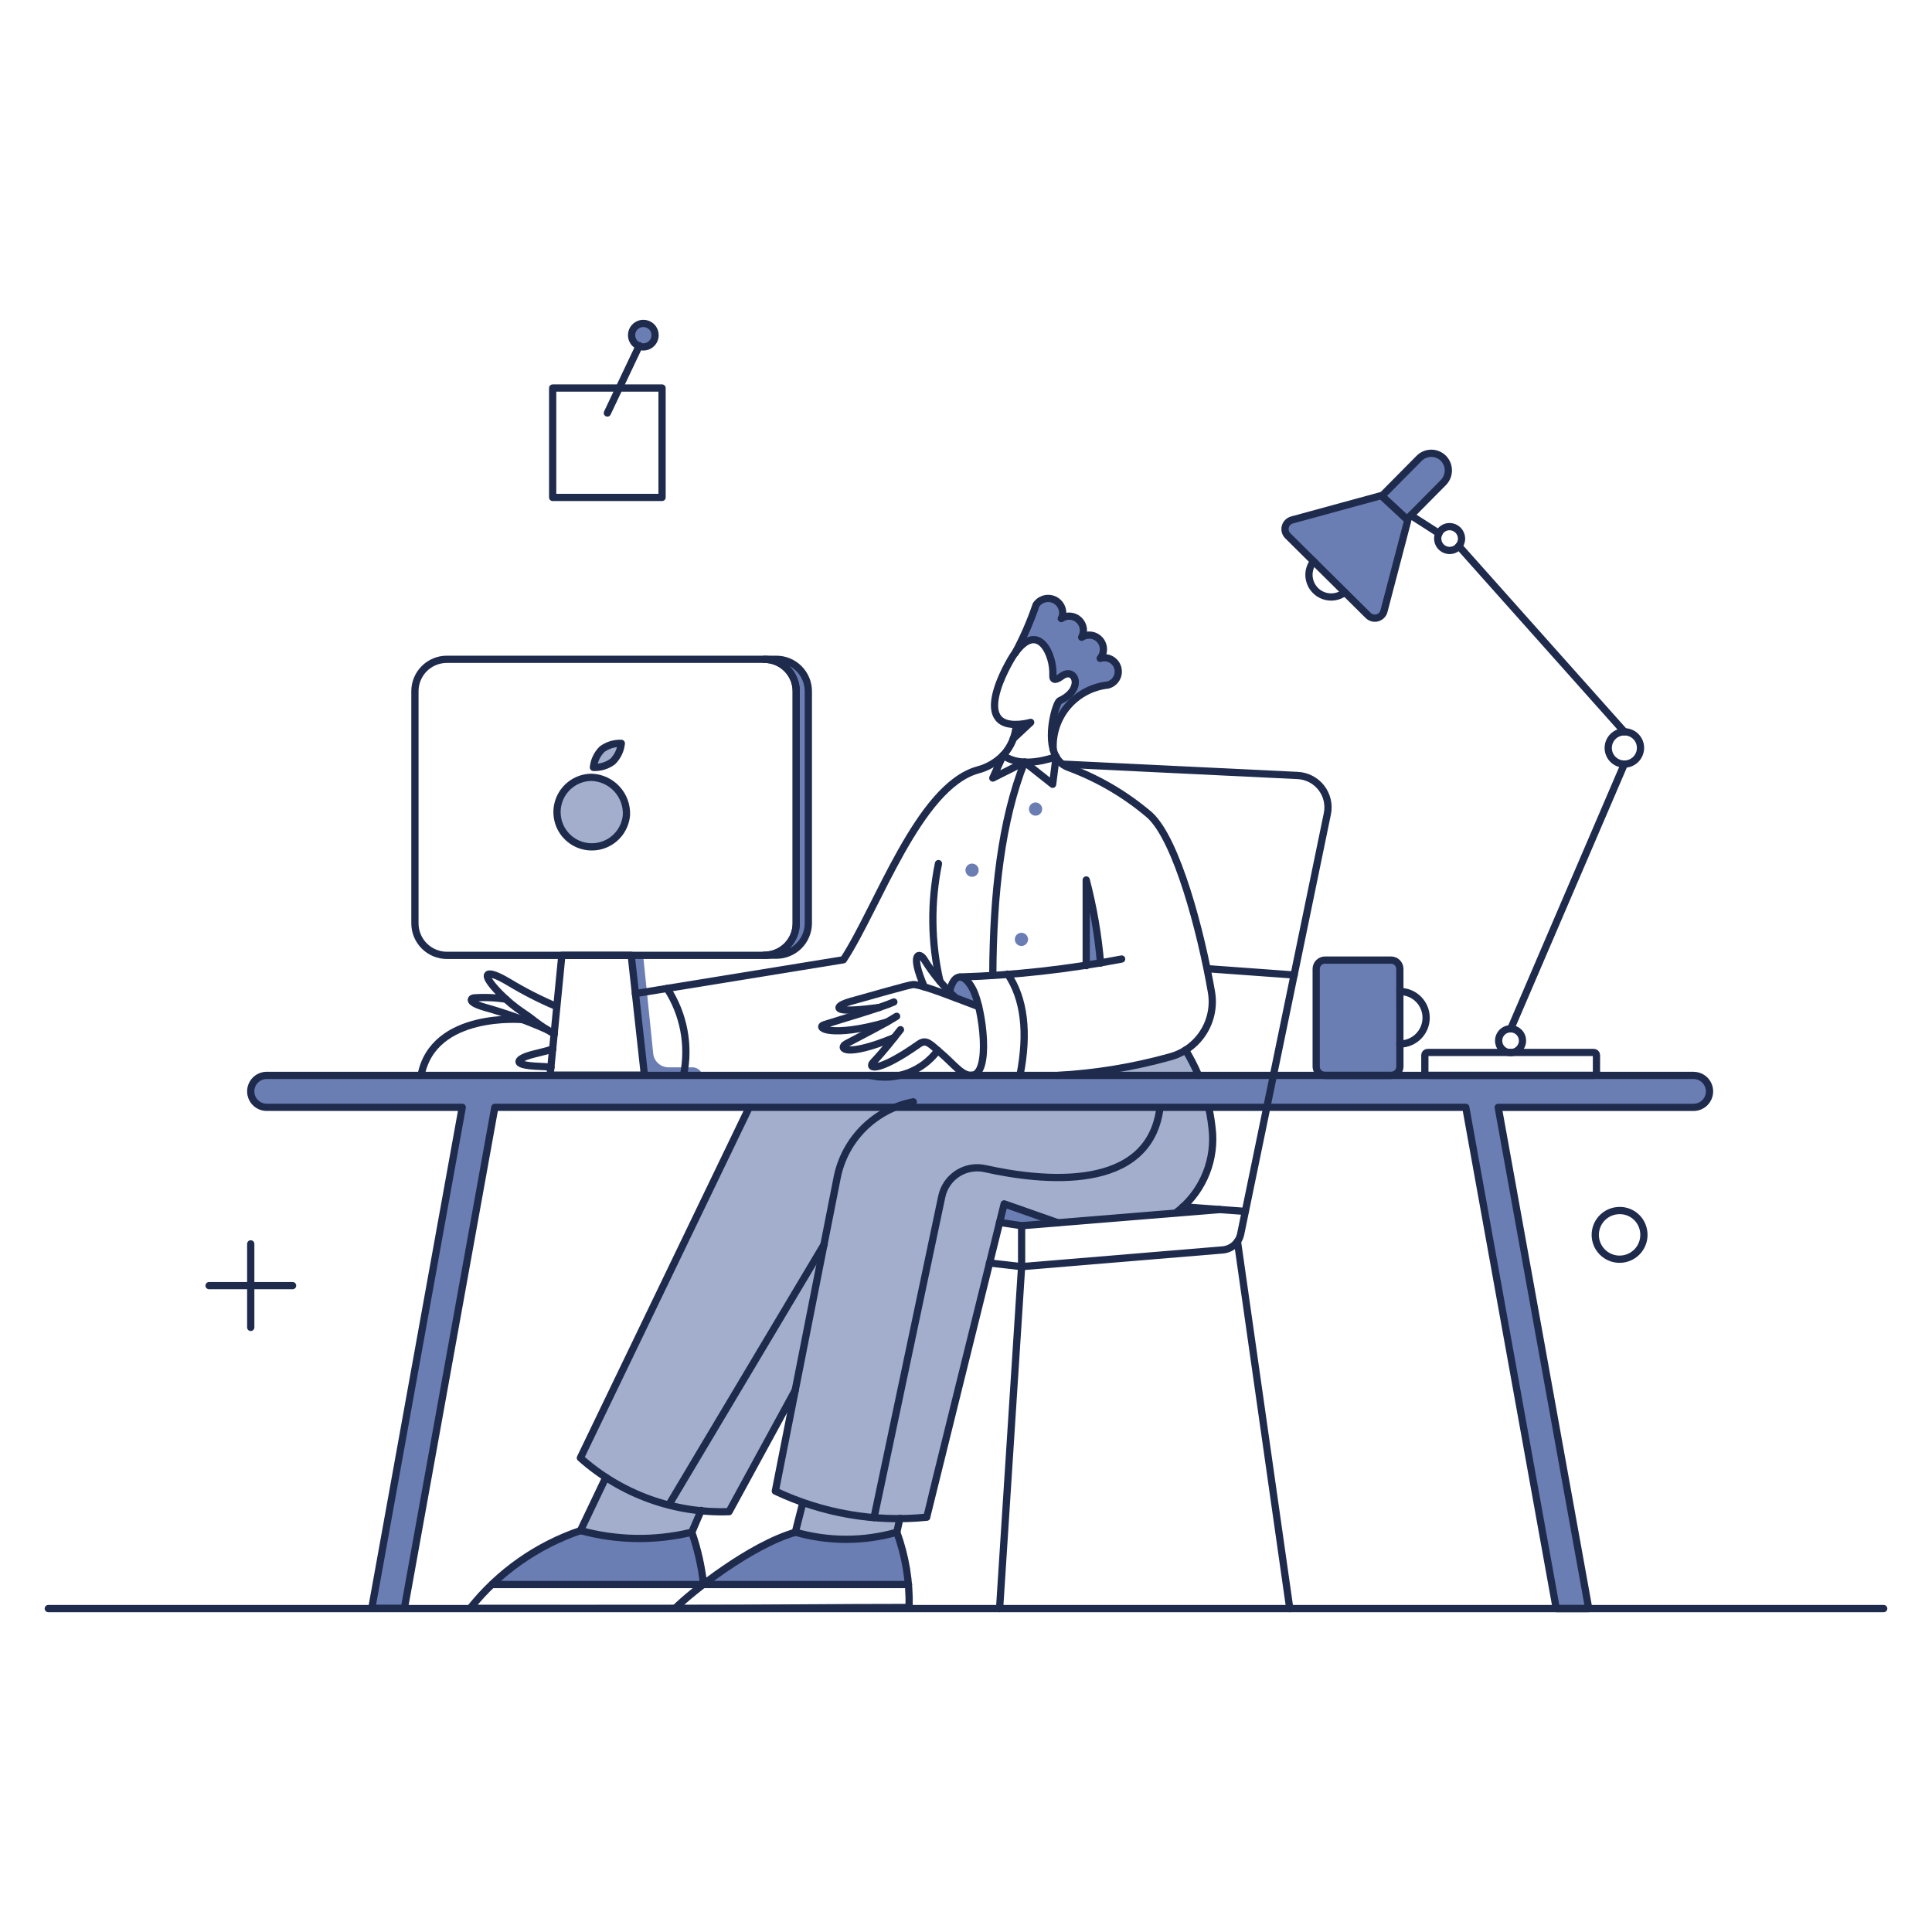 <svg xmlns="http://www.w3.org/2000/svg" fill="none" viewBox="0 0 200 200" stroke-width=".75"><g id="Work-Office-desk-01"><g id="color 2"><path id="Vector" fill="#a3aecc" d="M122.724 108.7C120.338 110.17 112.772 111.143 109.557 111.322H124.057C123.675 110.418 123.23 109.541 122.724 108.7Z"></path><path id="Vector_2" fill="#a3aecc" d="M125.1 114.63H77.561L60.081 150.921C60.91 151.654 61.792 152.326 62.718 152.932L60.1 158.444C63.861 159.477 67.824 159.536 71.614 158.615L72.578 156.366C73.539 156.46 74.505 156.501 75.471 156.487L82.317 143.958L80.259 154.358C81.184 154.814 82.135 155.215 83.108 155.558L82.349 158.613C85.776 159.592 89.409 159.592 92.837 158.613L93.159 157.174C94.078 157.168 95.003 157.132 95.934 157.055L103.477 126.541L105.757 126.883L121.622 125.61C124.884 122.943 126.305 119.628 125.1 114.63Z"></path><path id="Vector_3" fill="#a3aecc" d="M64.85 84.363C64.793 85.06 64.534 85.725 64.105 86.277C63.675 86.829 63.095 87.245 62.433 87.472C61.772 87.7 61.059 87.73 60.381 87.558C59.703 87.387 59.089 87.022 58.615 86.508C58.141 85.994 57.827 85.353 57.712 84.663C57.596 83.974 57.684 83.265 57.964 82.625C58.245 81.984 58.706 81.439 59.291 81.056C59.876 80.673 60.56 80.469 61.259 80.468C62.252 80.509 63.188 80.942 63.861 81.672C64.534 82.403 64.89 83.37 64.85 84.363Z"></path><path id="Vector_4" fill="#a3aecc" d="M63.425 78.834C62.849 79.259 62.145 79.474 61.43 79.442C61.5 78.73 61.816 78.065 62.323 77.561C62.899 77.136 63.603 76.921 64.318 76.953C64.248 77.665 63.932 78.33 63.425 78.834Z"></path></g><g id="color 1"><path id="Vector_5" fill="#6b7eb3" d="M105.206 75C105.174 75.499 105.073 75.992 104.906 76.463L106.73 74.753C106.234 74.899 105.722 74.982 105.206 75Z"></path><path id="Vector_6" fill="#6b7eb3" d="M112.464 91.108V99.962C112.958 99.886 113.452 99.81 113.946 99.715C113.682 96.811 113.186 93.933 112.464 91.108Z"></path><path id="Vector_7" fill="#6b7eb3" d="M101.387 104.237L99.069 103.382C98.803 103.154 98.537 102.907 98.29 102.66C98.9 100.019 100.532 101.007 101.387 104.237Z"></path><path id="Vector_8" fill="#6b7eb3" d="M83.679 71.557V95.573C83.678 96.45 83.33 97.29 82.71 97.91C82.09 98.53 81.25 98.878 80.373 98.879H79.119C79.996 98.878 80.836 98.53 81.456 97.91C82.076 97.29 82.424 96.45 82.425 95.573V71.557C82.424 70.68 82.076 69.84 81.456 69.22C80.836 68.6 79.996 68.251 79.119 68.251H80.373C81.25 68.251 82.09 68.6 82.71 69.22C83.33 69.84 83.678 70.68 83.679 71.557Z"></path><path id="Vector_9" fill="#6b7eb3" d="M71.69 110.488H69.22C68.824 110.492 68.44 110.348 68.144 110.085C67.849 109.821 67.662 109.457 67.62 109.063L66.579 98.9H65.325L66.712 111.554H72.735C72.738 111.415 72.713 111.277 72.661 111.148C72.61 111.019 72.533 110.901 72.436 110.802C72.339 110.703 72.223 110.624 72.095 110.57C71.967 110.516 71.829 110.488 71.69 110.488Z"></path><path id="Vector_10" fill="#6b7eb3" d="M113.889 68.137C114.113 67.867 114.234 67.527 114.229 67.176C114.224 66.825 114.095 66.488 113.863 66.224C113.632 65.961 113.314 65.789 112.967 65.739C112.62 65.689 112.266 65.764 111.97 65.952C112.131 65.663 112.189 65.328 112.136 65.002C112.084 64.675 111.923 64.376 111.679 64.152C111.435 63.928 111.124 63.793 110.794 63.768C110.464 63.743 110.136 63.83 109.861 64.014C110.747 62.419 108.207 61.056 107.261 62.589C106.676 64.32 105.945 65.998 105.076 67.605C107.508 64.205 109.142 67.814 108.99 69.942C109.009 70.36 109.218 70.474 109.902 69.98C111.308 68.954 112.315 71.348 109.693 72.526C108.885 74.08 108.649 75.87 109.028 77.58C109.009 77.314 108.705 72.013 114.69 70.911C115 70.845 115.278 70.676 115.478 70.43C115.678 70.185 115.788 69.879 115.79 69.562C115.792 69.331 115.74 69.102 115.637 68.895C115.535 68.688 115.385 68.508 115.2 68.369C115.015 68.23 114.8 68.137 114.572 68.097C114.344 68.056 114.11 68.07 113.889 68.137Z"></path><path id="Vector_11" fill="#6b7eb3" d="M107.885 83.755C107.885 83.936 107.813 84.11 107.685 84.239C107.556 84.367 107.382 84.439 107.201 84.439C107.02 84.439 106.846 84.367 106.717 84.239C106.589 84.11 106.517 83.936 106.517 83.755C106.517 83.574 106.589 83.4 106.717 83.271C106.846 83.143 107.02 83.071 107.201 83.071C107.382 83.071 107.556 83.143 107.685 83.271C107.813 83.4 107.885 83.574 107.885 83.755Z"></path><path id="Vector_12" fill="#6b7eb3" d="M101.311 90.082C101.311 90.263 101.239 90.437 101.111 90.566C100.982 90.694 100.808 90.766 100.627 90.766C100.446 90.766 100.272 90.694 100.143 90.566C100.015 90.437 99.943 90.263 99.943 90.082C99.943 89.901 100.015 89.727 100.143 89.598C100.272 89.47 100.446 89.398 100.627 89.398C100.808 89.398 100.982 89.47 101.111 89.598C101.239 89.727 101.311 89.901 101.311 90.082Z"></path><path id="Vector_13" fill="#6b7eb3" d="M106.422 97.245C106.422 97.426 106.35 97.6 106.222 97.729C106.093 97.857 105.919 97.929 105.738 97.929C105.557 97.929 105.383 97.857 105.254 97.729C105.126 97.6 105.054 97.426 105.054 97.245C105.054 97.064 105.126 96.89 105.254 96.761C105.383 96.633 105.557 96.561 105.738 96.561C105.919 96.561 106.093 96.633 106.222 96.761C106.35 96.89 106.422 97.064 106.422 97.245Z"></path><path id="Vector_14" fill="#6b7eb3" d="M144 99.392H137.16C136.918 99.392 136.686 99.488 136.515 99.659C136.344 99.83 136.248 100.062 136.248 100.304V110.412C136.248 110.654 136.344 110.886 136.515 111.057C136.686 111.228 136.918 111.324 137.16 111.324H144C144.241 111.321 144.471 111.223 144.641 111.053C144.812 110.883 144.909 110.653 144.912 110.412V100.3C144.911 100.059 144.814 99.828 144.644 99.658C144.473 99.487 144.241 99.392 144 99.392Z"></path><path id="Vector_15" fill="#6b7eb3" d="M143 51.3L133.747 53.827C133.582 53.872 133.431 53.959 133.31 54.08C133.189 54.201 133.102 54.352 133.057 54.518C133.013 54.684 133.013 54.858 133.057 55.023C133.102 55.189 133.189 55.34 133.31 55.461L141.632 63.707C141.753 63.828 141.904 63.915 142.07 63.96C142.235 64.004 142.41 64.004 142.575 63.96C142.741 63.916 142.892 63.828 143.013 63.707C143.134 63.586 143.221 63.435 143.266 63.27L145.736 53.846L143 51.3Z"></path><path id="Vector_16" fill="#6b7eb3" d="M149.411 47.434C149.245 47.271 149.048 47.141 148.832 47.054C148.617 46.966 148.386 46.922 148.153 46.924C147.92 46.926 147.689 46.973 147.475 47.064C147.26 47.155 147.066 47.287 146.903 47.453L143.046 51.348L145.646 53.761L149.427 49.942C149.753 49.606 149.935 49.154 149.932 48.685C149.929 48.216 149.741 47.767 149.411 47.434Z"></path><path id="Vector_17" fill="#6b7eb3" d="M67.814 34.7C67.813 34.94 67.742 35.175 67.608 35.375C67.473 35.575 67.283 35.73 67.061 35.822C66.838 35.913 66.594 35.937 66.358 35.889C66.123 35.842 65.906 35.725 65.736 35.555C65.567 35.385 65.451 35.168 65.405 34.932C65.359 34.696 65.383 34.452 65.475 34.23C65.568 34.008 65.724 33.818 65.924 33.685C66.124 33.551 66.36 33.481 66.6 33.481C66.76 33.481 66.918 33.512 67.066 33.573C67.214 33.635 67.348 33.724 67.461 33.838C67.574 33.951 67.663 34.086 67.724 34.234C67.784 34.382 67.815 34.54 67.814 34.7Z"></path><path id="Vector_18" fill="#6b7eb3" d="M92.837 158.615C89.409 159.594 85.776 159.594 82.349 158.615C79.138 159.546 72.83 164.03 72.83 164.03H94.053C93.852 162.185 93.444 160.369 92.837 158.615Z"></path><path id="Vector_19" fill="#6b7eb3" d="M71.614 158.615C67.824 159.536 63.861 159.477 60.1 158.444C56.657 159.573 53.522 161.485 50.942 164.03H72.811C72.544 162.198 72.144 160.388 71.614 158.615Z"></path><path id="Vector_20" fill="#6b7eb3" d="M109.519 126.581L105.757 126.885L103.477 126.543L103.952 124.624L109.519 126.581Z"></path><path id="Vector_21" fill="#6b7eb3" d="M175.316 111.324H27.61C27.172 111.324 26.751 111.498 26.441 111.808C26.131 112.118 25.957 112.539 25.957 112.977C25.957 113.415 26.131 113.836 26.441 114.146C26.751 114.456 27.172 114.63 27.61 114.63H47.853L38.535 166.215C38.519 166.309 38.513 166.405 38.516 166.5H41.86L51.224 114.63H151.737L161.104 166.519H164.448C164.429 166.424 164.429 166.329 164.41 166.219L155.093 114.634H175.316C175.754 114.634 176.175 114.46 176.485 114.15C176.795 113.84 176.969 113.419 176.969 112.981C176.969 112.543 176.795 112.122 176.485 111.812C176.175 111.502 175.754 111.328 175.316 111.328V111.324Z"></path></g><g id="outlines"><path id="Vector_22" stroke="#1f2b4d" d="M67.814 34.7C67.813 34.94 67.742 35.175 67.608 35.375C67.473 35.575 67.283 35.73 67.061 35.822C66.838 35.913 66.594 35.937 66.358 35.889C66.123 35.842 65.906 35.725 65.736 35.555C65.567 35.385 65.451 35.168 65.405 34.932C65.359 34.696 65.383 34.452 65.475 34.23C65.568 34.008 65.724 33.818 65.924 33.685C66.124 33.551 66.36 33.481 66.6 33.481C66.76 33.481 66.918 33.512 67.066 33.573C67.214 33.635 67.348 33.724 67.461 33.838C67.574 33.951 67.663 34.086 67.724 34.234C67.784 34.382 67.815 34.54 67.814 34.7V34.7Z"></path><path id="Vector_23" stroke="#1f2b4d" stroke-linejoin="round" d="M149.411 47.434C149.245 47.271 149.048 47.141 148.832 47.054C148.617 46.966 148.386 46.922 148.153 46.924C147.92 46.926 147.689 46.973 147.475 47.064C147.26 47.155 147.066 47.287 146.903 47.453L143.046 51.348L145.646 53.761L149.427 49.942C149.753 49.606 149.935 49.154 149.932 48.685C149.929 48.216 149.741 47.767 149.411 47.434V47.434Z"></path><path id="Vector_24" stroke="#1f2b4d" stroke-linejoin="round" d="M175.316 111.324H27.61C27.172 111.324 26.751 111.498 26.441 111.808C26.131 112.118 25.957 112.539 25.957 112.977C25.957 113.415 26.131 113.836 26.441 114.146C26.751 114.456 27.172 114.63 27.61 114.63H47.853L38.535 166.215C38.519 166.309 38.513 166.405 38.516 166.5H41.86L51.224 114.63H151.737L161.104 166.519H164.448C164.429 166.424 164.429 166.329 164.41 166.219L155.093 114.634H175.316C175.754 114.634 176.175 114.46 176.485 114.15C176.795 113.84 176.969 113.419 176.969 112.981C176.969 112.543 176.795 112.122 176.485 111.812C176.175 111.502 175.754 111.328 175.316 111.328V111.324Z"></path><path id="Vector_25" stroke="#1f2b4d" stroke-linecap="round" stroke-linejoin="round" d="M97.074 108.74C96.285 109.808 95.201 110.622 93.955 111.081C92.709 111.54 91.356 111.625 90.063 111.324"></path><path id="Vector_26" stroke="#1f2b4d" stroke-linecap="round" stroke-linejoin="round" d="M54.1 105.548C54.1 105.548 44.861 104.694 43.588 111.324"></path><path id="Vector_27" stroke="#1f2b4d" stroke-linecap="round" stroke-linejoin="round" d="M57.383 107.03C57.098 106.878 56.868 106.73 56.642 106.593C55.568 105.944 55.179 105.51 54.229 104.883C53.315 104.277 52.468 103.577 51.702 102.793C49.592 100.628 50.296 100.247 52.671 101.672C52.685 101.674 52.699 101.681 52.709 101.691C54.286 102.646 55.931 103.485 57.63 104.2"></path><path id="Vector_28" stroke="#1f2b4d" stroke-linecap="round" stroke-linejoin="round" d="M56.642 106.593C54.566 105.675 52.427 104.906 50.242 104.293C48.4 103.775 48.722 103.36 49.026 103.305C50.148 103.22 51.277 103.264 52.389 103.438"></path><path id="Vector_29" stroke="#1f2b4d" stroke-linecap="round" stroke-linejoin="round" d="M57.041 110.488C56.623 110.431 56.224 110.405 55.882 110.393C52.597 110.273 53.755 109.542 54.894 109.215C55.484 109.046 56.452 108.854 57.231 108.588"></path><path id="Vector_30" stroke="#1f2b4d" stroke-linecap="round" stroke-linejoin="round" d="M128.101 128.519L133.516 166.519"></path><path id="Vector_31" stroke="#1f2b4d" stroke-linecap="round" stroke-linejoin="round" d="M133.972 100.931L125.08 100.285"></path><path id="Vector_32" stroke="#1f2b4d" stroke-linecap="round" stroke-linejoin="round" d="M93.159 157.176L92.837 158.615"></path><path id="Vector_33" stroke="#1f2b4d" stroke-linecap="round" stroke-linejoin="round" d="M82.33 158.615L83.108 155.56"></path><path id="Vector_34" stroke="#1f2b4d" stroke-linecap="round" stroke-linejoin="round" d="M72.583 156.354L71.614 158.615"></path><path id="Vector_35" stroke="#1f2b4d" stroke-linecap="round" stroke-linejoin="round" d="M60.081 158.463L62.718 152.932"></path><path id="Vector_36" stroke="#1f2b4d" stroke-linecap="round" stroke-linejoin="round" d="M82.33 143.909L75.471 156.487C69.816 156.681 64.304 154.688 60.081 150.921L77.561 114.63"></path><path id="Vector_37" stroke="#1f2b4d" stroke-linecap="round" stroke-linejoin="round" d="M90.481 157.1L97.492 123.864C97.594 123.378 97.791 122.918 98.073 122.509C98.354 122.101 98.713 121.752 99.131 121.483C99.548 121.214 100.014 121.031 100.502 120.944C100.991 120.857 101.492 120.868 101.976 120.976C107.875 122.295 118.965 123.507 120.081 114.674"></path><path id="Vector_38" stroke="#1f2b4d" stroke-linecap="round" stroke-linejoin="round" d="M65.772 102.856L87.308 99.356C90.861 93.956 95.081 81.448 101.197 79.71C102.2 79.454 103.113 78.928 103.838 78.19"></path><path id="Vector_39" stroke="#1f2b4d" stroke-linecap="round" stroke-linejoin="round" d="M105.206 75C105.71 74.982 106.21 74.908 106.697 74.78L104.897 76.463"></path><path id="Vector_40" stroke="#1f2b4d" stroke-linecap="round" stroke-linejoin="round" d="M109.329 78.34C109.623 78.88 110.112 79.288 110.697 79.48C113.736 80.614 116.553 82.273 119.019 84.38C121.833 86.962 124.319 96.423 125.403 102.658C125.665 104.124 125.364 105.634 124.561 106.888C123.758 108.142 122.512 109.047 121.071 109.422C117.312 110.466 113.452 111.103 109.557 111.322"></path><path id="Vector_41" stroke="#1f2b4d" stroke-linecap="round" stroke-linejoin="round" d="M116.112 99.278C110.597 100.342 105.006 100.964 99.392 101.14"></path><path id="Vector_42" stroke="#1f2b4d" stroke-linecap="round" stroke-linejoin="round" d="M113.927 99.7C113.68 96.794 113.184 93.914 112.445 91.093V99.966"></path><path id="Vector_43" stroke="#1f2b4d" stroke-linecap="round" stroke-linejoin="round" d="M69.049 102.318C70.78 104.972 71.394 108.201 70.759 111.305"></path><path id="Vector_44" stroke="#1f2b4d" stroke-linecap="round" stroke-linejoin="round" d="M92.533 103.724C91.07 104.37 87.327 105.435 85.313 106.08C84.363 106.38 86.054 107.467 91.792 105.814"></path><path id="Vector_45" stroke="#1f2b4d" stroke-linecap="round" stroke-linejoin="round" d="M92.818 105.206C91.431 106.08 89.418 107.086 87.593 108.056C86.738 108.511 87.517 109.5 92.571 107.41"></path><path id="Vector_46" stroke="#1f2b4d" stroke-linecap="round" stroke-linejoin="round" d="M93.217 106.593C92.417 107.581 91.724 108.539 90.386 109.975C89.763 110.644 90.907 111.05 95.136 108.075C95.916 107.526 96.336 108.128 97.359 108.987C98.712 110.122 99.62 111.438 100.608 111.305"></path><path id="Vector_47" stroke="#1f2b4d" stroke-linecap="round" stroke-linejoin="round" d="M95.687 102.166C94.167 98.666 95.155 98.466 95.687 99.354C96.589 100.81 97.681 102.138 98.934 103.305"></path><path id="Vector_48" stroke="#1f2b4d" stroke-linecap="round" stroke-linejoin="round" d="M98.29 102.66C98.764 100.6 99.863 100.748 100.729 102.446C101.729 104.41 102.641 111.324 100.551 111.324"></path><path id="Vector_49" stroke="#1f2b4d" stroke-linecap="round" stroke-linejoin="round" d="M101.317 104.211C99.082 103.377 95.496 101.919 94.528 101.919C94.167 101.919 90.044 103.119 88.049 103.667C86.738 104.029 86.112 104.634 88.239 104.56C89.132 104.529 90.12 104.408 91.013 104.294"></path><path id="Vector_50" stroke="#1f2b4d" stroke-linecap="round" stroke-linejoin="round" d="M97.15 89.4C96.326 93.424 96.378 97.577 97.302 101.579"></path><path id="Vector_51" stroke="#1f2b4d" stroke-linecap="round" stroke-linejoin="round" d="M66.712 111.305H56.946L58.162 98.898H65.344L66.712 111.305Z"></path><path id="Vector_52" stroke="#1f2b4d" stroke-linecap="round" stroke-linejoin="round" d="M64.85 84.363C64.793 85.06 64.534 85.725 64.105 86.277C63.675 86.829 63.095 87.245 62.433 87.472C61.772 87.7 61.059 87.73 60.381 87.558C59.703 87.387 59.089 87.022 58.615 86.508C58.141 85.994 57.827 85.353 57.712 84.663C57.596 83.974 57.684 83.265 57.964 82.625C58.245 81.984 58.706 81.439 59.291 81.056C59.876 80.673 60.56 80.469 61.259 80.468C62.252 80.509 63.188 80.942 63.861 81.672C64.534 82.403 64.89 83.37 64.85 84.363V84.363Z"></path><path id="Vector_53" stroke="#1f2b4d" stroke-linecap="round" stroke-linejoin="round" d="M63.425 78.834C62.849 79.259 62.145 79.474 61.43 79.442C61.5 78.73 61.816 78.065 62.323 77.561C62.899 77.136 63.603 76.921 64.318 76.953C64.248 77.665 63.932 78.33 63.425 78.834Z"></path><path id="Vector_54" stroke="#1f2b4d" stroke-linecap="round" stroke-linejoin="round" d="M105.073 67.624C105.94 66.016 106.671 64.338 107.258 62.608C107.439 62.342 107.7 62.141 108.003 62.034C108.306 61.927 108.635 61.919 108.943 62.013C109.251 62.106 109.52 62.295 109.713 62.553C109.905 62.81 110.01 63.123 110.013 63.444C110.011 63.65 109.959 63.852 109.861 64.033C110.136 63.849 110.464 63.762 110.794 63.787C111.124 63.812 111.435 63.947 111.679 64.171C111.922 64.395 112.084 64.694 112.136 65.021C112.189 65.347 112.131 65.682 111.97 65.971C112.266 65.784 112.62 65.708 112.967 65.758C113.314 65.808 113.632 65.98 113.863 66.243C114.095 66.507 114.224 66.844 114.229 67.195C114.234 67.546 114.113 67.886 113.889 68.156C114.072 68.097 114.264 68.076 114.456 68.093C114.647 68.109 114.833 68.165 115.002 68.255C115.172 68.345 115.321 68.468 115.442 68.617C115.563 68.766 115.653 68.938 115.707 69.122C115.76 69.306 115.776 69.499 115.754 69.69C115.731 69.88 115.671 70.065 115.576 70.231C115.481 70.398 115.354 70.544 115.201 70.661C115.049 70.778 114.875 70.863 114.689 70.911C113.071 71.086 111.581 71.875 110.527 73.116C109.474 74.357 108.937 75.955 109.027 77.58"></path><path id="Vector_55" stroke="#1f2b4d" stroke-linecap="round" stroke-linejoin="round" d="M109.329 78.34L108.968 81.19L106.061 78.891L102.774 80.544L103.838 78.188"></path><path id="Vector_56" stroke="#1f2b4d" stroke-linecap="round" stroke-linejoin="round" d="M106.061 78.891C103.667 84.933 102.812 92.514 102.774 100.95"></path><path id="Vector_57" stroke="#1f2b4d" stroke-linecap="round" stroke-linejoin="round" d="M144.916 102.641C145.637 102.641 146.328 102.927 146.837 103.437C147.347 103.946 147.633 104.637 147.633 105.358C147.633 106.079 147.347 106.77 146.837 107.279C146.328 107.789 145.637 108.075 144.916 108.075"></path><path id="Vector_58" stroke="#1f2b4d" stroke-linecap="round" stroke-linejoin="round" d="M169.825 77.428C169.825 77.759 169.727 78.082 169.543 78.357C169.36 78.632 169.098 78.846 168.793 78.973C168.487 79.099 168.151 79.132 167.827 79.068C167.502 79.003 167.205 78.844 166.971 78.61C166.737 78.376 166.578 78.079 166.513 77.754C166.449 77.43 166.482 77.094 166.608 76.788C166.735 76.483 166.949 76.222 167.224 76.038C167.499 75.854 167.822 75.756 168.153 75.756C168.373 75.755 168.591 75.797 168.794 75.881C168.998 75.964 169.183 76.087 169.338 76.243C169.494 76.398 169.617 76.583 169.7 76.787C169.784 76.99 169.826 77.208 169.825 77.428V77.428Z"></path><path id="Vector_59" stroke="#1f2b4d" stroke-linecap="round" stroke-linejoin="round" d="M156.392 106.498L168.153 79.1"></path><path id="Vector_60" stroke="#1f2b4d" stroke-linecap="round" stroke-linejoin="round" d="M168.153 75.756L151.015 56.528"></path><path id="Vector_61" stroke="#1f2b4d" stroke-linecap="round" stroke-linejoin="round" d="M148.963 55.217L146.056 53.355"></path><path id="Vector_62" stroke="#1f2b4d" stroke-linecap="round" stroke-linejoin="round" d="M139.216 61.316C138.908 61.556 138.543 61.714 138.156 61.775C137.77 61.835 137.375 61.796 137.008 61.661C136.64 61.526 136.314 61.3 136.059 61.003C135.803 60.707 135.628 60.35 135.549 59.967C135.482 59.644 135.487 59.309 135.562 58.988C135.638 58.666 135.782 58.365 135.986 58.105"></path><path id="Vector_63" stroke="#1f2b4d" stroke-linecap="round" stroke-linejoin="round" d="M151.3 55.749C151.3 55.993 151.228 56.232 151.092 56.435C150.956 56.638 150.763 56.797 150.538 56.89C150.312 56.983 150.064 57.008 149.824 56.96C149.585 56.913 149.364 56.795 149.192 56.622C149.019 56.45 148.901 56.23 148.854 55.99C148.806 55.75 148.831 55.502 148.924 55.276C149.018 55.051 149.176 54.858 149.379 54.722C149.582 54.586 149.821 54.514 150.065 54.514C150.391 54.518 150.703 54.65 150.934 54.88C151.164 55.111 151.296 55.423 151.3 55.749V55.749Z"></path><path id="Vector_64" stroke="#1f2b4d" stroke-linecap="round" stroke-linejoin="round" d="M157.608 107.733C157.608 107.977 157.536 108.216 157.4 108.419C157.264 108.622 157.071 108.781 156.846 108.874C156.62 108.967 156.372 108.992 156.132 108.944C155.893 108.897 155.672 108.779 155.5 108.606C155.327 108.434 155.209 108.213 155.162 107.974C155.114 107.734 155.139 107.486 155.232 107.26C155.325 107.035 155.484 106.842 155.687 106.706C155.89 106.57 156.129 106.498 156.373 106.498C156.535 106.498 156.696 106.529 156.846 106.591C156.996 106.653 157.132 106.744 157.247 106.859C157.362 106.974 157.453 107.11 157.515 107.26C157.577 107.41 157.608 107.571 157.608 107.733Z"></path><path id="Vector_65" stroke="#1f2b4d" stroke-linecap="round" stroke-linejoin="round" d="M105.757 131.122L103.477 166.519"></path><path id="Vector_66" stroke="#1f2b4d" stroke-linecap="round" stroke-linejoin="round" d="M68.536 51.493H57.212V40.169H68.536V51.493Z"></path><path id="Vector_67" stroke="#1f2b4d" stroke-linecap="round" stroke-linejoin="round" d="M62.874 42.753L66.18 35.78"></path><path id="Vector_68" stroke="#1f2b4d" stroke-linecap="round" stroke-linejoin="round" d="M30.289 133.088H21.644"></path><path id="Vector_69" stroke="#1f2b4d" stroke-linecap="round" stroke-linejoin="round" d="M25.957 137.411V128.766"></path><path id="Vector_70" stroke="#1f2b4d" stroke-linecap="round" stroke-linejoin="round" d="M170.167 127.607C170.212 128.103 170.109 128.601 169.871 129.038C169.633 129.476 169.27 129.833 168.829 130.064C168.388 130.296 167.889 130.391 167.394 130.339C166.898 130.286 166.43 130.088 166.047 129.769C165.665 129.45 165.385 129.025 165.244 128.548C165.103 128.07 165.107 127.561 165.255 127.086C165.403 126.61 165.689 126.189 166.076 125.876C166.464 125.563 166.935 125.372 167.431 125.327C167.761 125.293 168.094 125.326 168.412 125.423C168.729 125.52 169.023 125.679 169.278 125.892C169.533 126.104 169.743 126.365 169.896 126.66C170.048 126.954 170.14 127.276 170.167 127.607V127.607Z"></path><path id="Vector_71" stroke="#1f2b4d" stroke-linecap="round" stroke-linejoin="round" d="M5 166.519H195"></path><path id="Vector_72" stroke="#1f2b4d" stroke-linecap="round" stroke-linejoin="round" d="M72.83 164.03H94.053"></path><path id="Vector_73" stroke="#1f2b4d" stroke-linecap="round" stroke-linejoin="round" d="M50.923 164.03H72.792"></path><path id="Vector_74" stroke="#1f2b4d" stroke-linecap="round" stroke-linejoin="round" d="M72.829 164C72.628 162.165 72.22 160.358 71.614 158.614C67.824 159.535 63.861 159.476 60.1 158.443C55.592 159.974 51.621 162.771 48.662 166.5C57.44 166.5 63.273 166.519 69.885 166.5"></path><path id="Vector_75" stroke="#1f2b4d" stroke-linecap="round" stroke-linejoin="round" d="M92.837 158.615C89.409 159.594 85.776 159.594 82.349 158.615C77.617 159.987 71.562 164.823 69.885 166.5C79.917 166.5 86.225 166.405 94.11 166.405C94.18 163.751 93.748 161.108 92.837 158.615Z"></path><path id="Vector_76" stroke="#1f2b4d" stroke-linecap="round" stroke-linejoin="round" d="M103.477 126.543L103.952 124.624L109.519 126.581"></path><path id="Vector_77" stroke="#1f2b4d" stroke-linecap="round" stroke-linejoin="round" d="M103.477 126.543L105.757 126.885L126.274 125.209"></path><path id="Vector_78" stroke="#1f2b4d" stroke-linecap="round" stroke-linejoin="round" d="M128.918 125.403L122.458 124.928"></path><path id="Vector_79" stroke="#1f2b4d" stroke-linecap="round" stroke-linejoin="round" d="M69.239 155.784L85.313 128.823"></path><path id="Vector_80" stroke="#1f2b4d" stroke-linecap="round" stroke-linejoin="round" d="M104.313 100.836C106.023 103.363 106.46 106.859 105.586 111.324"></path><path id="Vector_81" stroke="#1f2b4d" stroke-linecap="round" stroke-linejoin="round" d="M102.432 130.742L105.757 131.122L126.557 129.393C126.994 129.359 127.409 129.188 127.743 128.905C128.077 128.622 128.314 128.241 128.419 127.816L137.406 84.249C137.504 83.781 137.499 83.298 137.391 82.833C137.284 82.367 137.077 81.93 136.784 81.553C136.491 81.175 136.12 80.866 135.696 80.646C135.272 80.425 134.805 80.3 134.328 80.278L109.975 79.1"></path><path id="Vector_82" stroke="#1f2b4d" stroke-linecap="round" stroke-linejoin="round" d="M94.547 114.06C92.601 114.435 90.811 115.382 89.407 116.78C88.002 118.178 87.046 119.963 86.662 121.907L80.262 154.359C85.144 156.669 90.564 157.603 95.937 157.059C95.937 156.965 101.756 133.498 103.48 126.545"></path><path id="Vector_83" stroke="#1f2b4d" stroke-linecap="round" stroke-linejoin="round" d="M79.119 68.251C79.996 68.251 80.836 68.6 81.456 69.22C82.076 69.84 82.424 70.68 82.425 71.557V95.592C82.425 96.469 82.077 97.31 81.457 97.93C80.837 98.551 79.996 98.9 79.119 98.9H46.268C45.391 98.9 44.549 98.552 43.927 97.932C43.306 97.312 42.956 96.472 42.953 95.594V71.557C42.952 71.123 43.037 70.693 43.203 70.292C43.368 69.891 43.611 69.527 43.917 69.22C44.224 68.913 44.588 68.669 44.989 68.503C45.389 68.337 45.819 68.251 46.253 68.251H79.119Z"></path><path id="Vector_84" stroke="#1f2b4d" stroke-linecap="round" stroke-linejoin="round" d="M83.679 71.557V95.573C83.678 96.45 83.33 97.29 82.71 97.91C82.09 98.53 81.25 98.879 80.373 98.879H79.119C79.996 98.879 80.836 98.53 81.456 97.91C82.076 97.29 82.424 96.45 82.425 95.573V71.557C82.424 70.68 82.076 69.84 81.456 69.22C80.836 68.6 79.996 68.251 79.119 68.251H80.373C81.25 68.251 82.09 68.6 82.71 69.22C83.33 69.84 83.678 70.68 83.679 71.557V71.557Z"></path><path id="Vector_85" stroke="#1f2b4d" stroke-linecap="round" stroke-linejoin="round" d="M109.9 70C111.3 68.968 112.3 71.353 109.691 72.546C109.328 72.712 108.209 76.365 109.33 78.346C107.54 78.935 105.378 79.286 103.839 78.194C104.652 77.321 105.135 76.191 105.206 75C100.266 75.076 104.978 67.609 105.073 67.609C107.488 64.232 109.116 67.785 108.99 69.901C108.953 70.526 109.391 70.373 109.9 70Z"></path><path id="Vector_86" stroke="#1f2b4d" stroke-linecap="round" stroke-linejoin="round" d="M121.724 125.55C122.986 124.604 123.994 123.36 124.657 121.929C125.321 120.498 125.618 118.924 125.524 117.35C125.455 116.448 125.323 115.554 125.131 114.676"></path><path id="Vector_87" stroke="#1f2b4d" stroke-linecap="round" stroke-linejoin="round" d="M122.724 108.7C123.24 109.541 123.689 110.418 124.069 111.323"></path><path id="Vector_88" stroke="#1f2b4d" stroke-linecap="round" stroke-linejoin="round" d="M144.916 110.412C144.916 110.654 144.82 110.886 144.649 111.057C144.478 111.228 144.246 111.324 144.004 111.324H137.164C136.922 111.324 136.69 111.228 136.519 111.057C136.348 110.886 136.252 110.654 136.252 110.412V100.3C136.252 100.058 136.348 99.826 136.519 99.655C136.69 99.484 136.922 99.388 137.164 99.388H144C144.12 99.388 144.238 99.412 144.349 99.457C144.46 99.503 144.56 99.57 144.645 99.655C144.73 99.74 144.797 99.84 144.843 99.951C144.888 100.062 144.912 100.18 144.912 100.3L144.916 110.412Z"></path><path id="Vector_89" stroke="#1f2b4d" stroke-linecap="round" stroke-linejoin="round" d="M164.98 108.949C165.055 108.951 165.126 108.979 165.18 109.027C165.233 109.075 165.263 109.14 165.265 109.209V111.062C165.263 111.131 165.233 111.196 165.18 111.244C165.126 111.292 165.055 111.32 164.98 111.322H147.785C147.71 111.32 147.639 111.292 147.585 111.244C147.532 111.196 147.502 111.131 147.5 111.062V109.209C147.502 109.14 147.532 109.075 147.585 109.027C147.639 108.979 147.71 108.951 147.785 108.949H164.98Z"></path><path id="Vector_90" stroke="#1f2b4d" stroke-linecap="round" stroke-linejoin="round" d="M105.757 131.122V126.885"></path><path id="Vector_91" stroke="#1f2b4d" stroke-linejoin="round" d="M143 51.3L133.747 53.827C133.582 53.872 133.431 53.959 133.31 54.08C133.189 54.201 133.102 54.352 133.057 54.518C133.013 54.684 133.013 54.858 133.057 55.023C133.102 55.189 133.189 55.34 133.31 55.461L141.632 63.707C141.753 63.828 141.904 63.915 142.07 63.96C142.235 64.004 142.41 64.004 142.575 63.96C142.741 63.916 142.892 63.828 143.013 63.707C143.134 63.586 143.221 63.435 143.266 63.27L145.736 53.846L143 51.3Z"></path></g></g></svg>